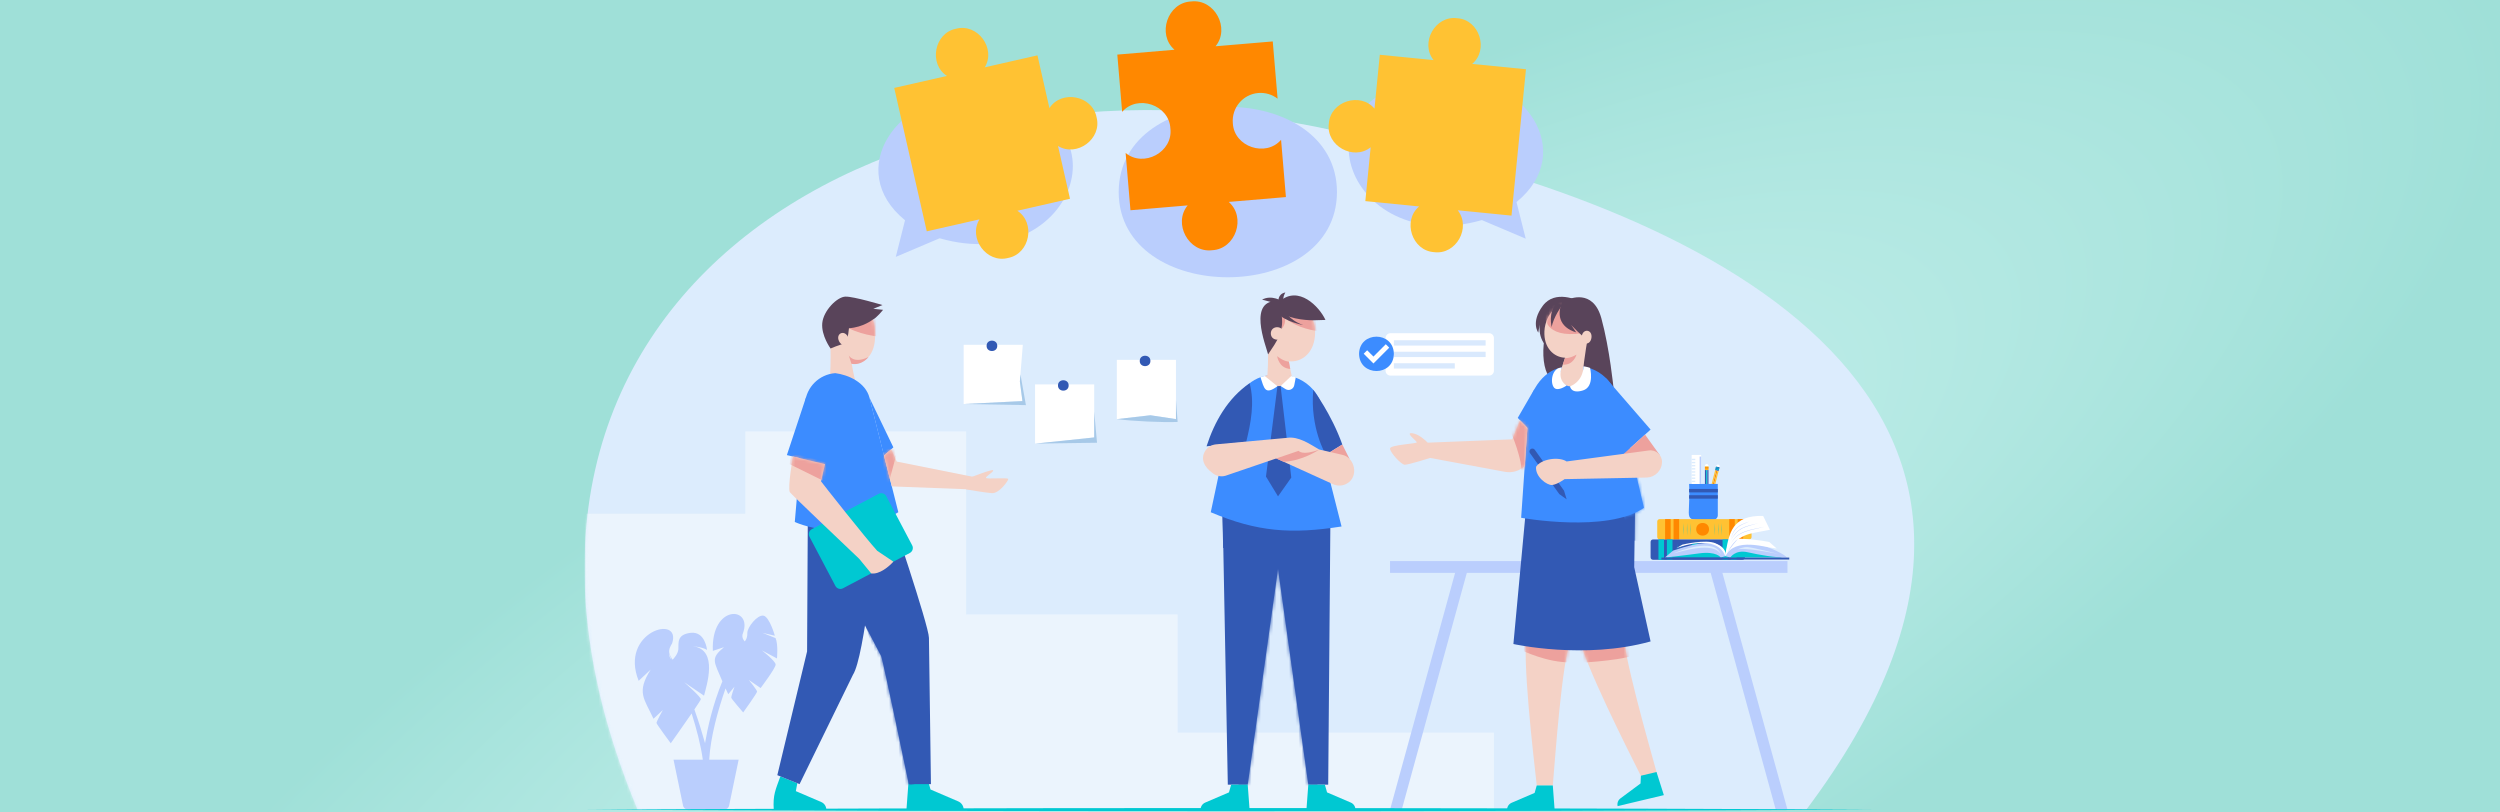 <svg width="800" height="260" viewBox="0 0 800 260" fill="none" xmlns="http://www.w3.org/2000/svg">
<rect x="0" y="0" width="800" height="260" fill="#333333" stroke="none"/>
<rect width="800" height="260" fill="url(#paint0_radial_2492_3087)"/>
<g clip-path="url(#clip0_2492_3087)">
<mask id="mask0_2492_3087" style="mask-type:luminance" maskUnits="userSpaceOnUse" x="187" y="0" width="426" height="260">
<path d="M613 0H187V260H613V0Z" fill="white"/>
</mask>
<g mask="url(#mask0_2492_3087)">
<path d="M578.022 259.087H204.022C135.102 93.586 288.483 6.648 434.8 43.662C549.579 67.395 674.65 130.322 578.022 259.087Z" fill="#DCECFD"/>
<mask id="mask1_2492_3087" style="mask-type:luminance" maskUnits="userSpaceOnUse" x="187" y="35" width="426" height="225">
<path d="M578.022 259.087H204.022C135.102 93.586 288.483 6.648 434.8 43.662C549.579 67.395 674.65 130.322 578.022 259.087Z" fill="white"/>
</mask>
<g mask="url(#mask1_2492_3087)">
<path opacity="0.7" d="M176.321 259.087V164.374H238.492V138.041H309.161V196.597H376.845V234.425H478.054V259.087H176.321Z" fill="#F1F8FE"/>
</g>
<path d="M289.607 70.48C269.957 54.451 287.089 29.438 312.348 30.148C363.931 33.391 344.797 88.868 300.684 76.249L286.653 82.202L289.607 70.48Z" fill="#BACEFD"/>
<path d="M427.83 61.456C427.753 97.822 358.054 97.817 357.984 61.454C358.061 25.091 427.76 25.095 427.83 61.456Z" fill="#BACEFD"/>
<path d="M485.277 64.66C504.928 48.631 487.796 23.618 462.537 24.327C410.953 27.57 430.088 83.047 474.201 70.429L488.232 76.382L485.277 64.66Z" fill="#BACEFD"/>
<path d="M485.382 51.762L483.679 68.994L466.469 67.288C470.865 72.777 465.984 81.636 458.907 80.688C451.784 80.228 448.728 70.582 454.116 66.064L436.906 64.358L438.61 47.126C433.127 51.528 424.28 46.641 425.227 39.555C425.686 32.422 435.32 29.363 439.832 34.757L441.536 17.526L458.745 19.231C454.349 13.742 459.23 4.884 466.307 5.832C473.431 6.291 476.486 15.937 471.098 20.456L488.308 22.161C487.595 29.376 486.085 44.653 485.382 51.762Z" fill="#FFC233"/>
<path d="M293.083 58.675L296.566 74.028L313.43 70.191C309.75 76.185 315.694 84.367 322.598 82.544C329.609 81.201 331.442 71.249 325.535 67.437L342.399 63.601L338.567 46.715C344.554 50.4 352.725 44.449 350.904 37.535C349.563 30.515 339.624 28.68 335.817 34.595L331.986 17.709L315.121 21.546C318.801 15.551 312.858 7.37 305.953 9.193C298.942 10.536 297.109 20.488 303.017 24.299L286.153 28.136C287.868 35.695 291.384 51.187 293.083 58.675Z" fill="#FFC233"/>
<path d="M402.648 29.759C404.957 29.563 407.128 30.273 408.831 31.583L407.282 13.256L388.979 14.807C393.731 9.044 388.681 -0.438 381.15 0.462C373.578 0.842 370.187 11.04 375.841 15.92L357.538 17.471L359.087 35.798C363.962 30.139 374.146 33.53 374.525 41.114C375.424 48.653 365.953 53.713 360.199 48.952L361.748 67.279L380.051 65.728C375.299 71.491 380.348 80.973 387.879 80.073C395.452 79.694 398.842 69.495 393.189 64.615L411.492 63.064L409.943 44.737C405.067 50.397 394.884 47.005 394.504 39.421C394.089 34.501 397.735 30.175 402.648 29.759Z" fill="#FF8800"/>
<path d="M296.946 249.76L297.767 252.639L306.633 256.443C307.689 256.896 308.374 257.936 308.374 259.087H290.064L290.759 249.76H296.946Z" fill="#00C8D2"/>
<path d="M255.137 250.639L254.673 253.164L262.818 256.659C263.788 257.075 264.417 258.03 264.417 259.086H247.597C247.298 254.287 248.182 252.766 249.714 248.447L255.137 250.639Z" fill="#00C8D2"/>
<path d="M265.595 107.048C265.804 118.991 280.367 119.987 280.02 107.101C280.38 94.168 265.845 95.018 265.595 107.048Z" fill="#F4D2C6"/>
<mask id="mask2_2492_3087" style="mask-type:luminance" maskUnits="userSpaceOnUse" x="265" y="97" width="16" height="20">
<path d="M265.595 107.048C265.804 118.991 280.367 119.987 280.02 107.101C280.38 94.168 265.845 95.018 265.595 107.048Z" fill="white"/>
</mask>
<g mask="url(#mask2_2492_3087)">
<path d="M281.427 107.738C281.427 107.738 274.102 107.092 270.118 104.042L270.411 100.521L281.075 102.069L281.427 107.738Z" fill="#EDA19D"/>
</g>
<path d="M265.612 106.426C265.612 106.426 266.369 120.988 264.836 125.302C264.836 125.302 269.656 126.765 274.403 125.302C274.403 125.302 271.409 112.87 271.993 110.018L265.612 106.426Z" fill="#F4D2C6"/>
<path d="M279.232 102.314C279.232 102.314 276.177 104.733 271.669 105.032C271.042 110.839 270.599 109.401 265.775 111.52C265.775 111.52 262.756 107.385 263.123 103.403C263.491 99.42 267.865 94.978 270.557 94.917C273.25 94.856 282.397 97.616 282.397 97.616L279.46 98.807L282.581 99.145C282.581 99.145 280.534 101.745 279.232 102.314Z" fill="#59445A"/>
<path d="M271.342 107.79C272.506 110.211 269.677 111.592 268.49 109.182C267.326 106.762 270.155 105.381 271.342 107.79Z" fill="#F4D2C6"/>
<path d="M272.466 116.419L271.602 113.725C271.602 113.725 273.122 116.595 277.922 114.232C277.922 114.232 275.883 117.057 272.466 116.419Z" fill="#EDA19D"/>
<path d="M284.357 162.191C284.357 162.191 297.261 200.305 297.261 204.106C297.261 206.069 297.903 250.927 297.903 250.927H290.809C290.809 250.927 282.398 210.515 281.95 209.917C281.503 209.319 258.501 164.603 258.501 164.603L284.357 162.191Z" fill="#3259B4"/>
<mask id="mask3_2492_3087" style="mask-type:luminance" maskUnits="userSpaceOnUse" x="258" y="162" width="40" height="89">
<path d="M284.357 162.191C284.357 162.191 297.261 200.305 297.261 204.106C297.261 206.069 297.903 250.927 297.903 250.927H290.809C290.809 250.927 282.398 210.515 281.95 209.917C281.503 209.319 258.501 164.603 258.501 164.603L284.357 162.191Z" fill="white"/>
</mask>
<g mask="url(#mask3_2492_3087)">
<path d="M276.755 199.994L280.02 188.676C280.02 188.676 289.967 212.388 290.064 215.719C290.162 219.051 292.656 250.926 292.656 250.926L287.464 252.33C285.919 244.314 280.06 206.713 276.755 199.994Z" fill="#3259B4"/>
</g>
<path d="M258.502 164.604L258.268 208.447L248.742 248.054L255.853 250.928L272.936 215.948C276.741 210.086 280.244 171.598 281.765 164.373L258.502 164.604Z" fill="#3259B4"/>
<path d="M267.27 119.406C262.138 119.797 258.046 123.854 257.604 128.988L254.333 167.025C254.333 167.025 270.12 174.633 287.464 163.905L278.247 127.318C276.998 122.358 271.426 119.928 267.27 119.406Z" fill="#3C8CFF"/>
<path d="M257.98 126.969L270.899 132.499L266.461 149.111L251.801 145.63L257.98 126.969Z" fill="#3C8CFF"/>
<path d="M256.086 146.648L266.461 149.112L269.302 138.477C268.451 154.666 272.531 155.174 255.03 158.925L256.086 146.648Z" fill="#3C8CFF"/>
<path d="M278.247 127.318L285.881 143.158L282.855 145.791L278.247 127.318Z" fill="#3C8CFF"/>
<path d="M285.165 143.781L286.972 147.709L312.076 152.739L311.258 156.629L285.385 155.65L282.855 145.791L285.165 143.781Z" fill="#F4D2C6"/>
<mask id="mask4_2492_3087" style="mask-type:luminance" maskUnits="userSpaceOnUse" x="282" y="143" width="31" height="14">
<path d="M285.165 143.781L286.972 147.709L312.076 152.739L311.258 156.629L285.385 155.65L282.855 145.791L285.165 143.781Z" fill="white"/>
</mask>
<g mask="url(#mask4_2492_3087)">
<path d="M287.109 144.508L283.635 157.257L279.666 145.79L285.881 141.193L287.109 144.508Z" fill="#EDA19D"/>
</g>
<path d="M310.672 152.738C310.672 152.738 317.79 149.939 317.835 150.524C317.88 151.109 315.229 152.548 315.543 152.953C315.858 153.358 322.554 152.773 322.643 153.268C322.734 153.763 319.722 157.993 317.386 157.813C315.049 157.633 309.161 156.601 309.161 156.601L310.672 152.738Z" fill="#F4D2C6"/>
<path d="M267.331 187.506L259.032 171.762C258.569 170.886 258.904 169.8 259.78 169.338L281.181 158.026C282.057 157.564 283.141 157.899 283.603 158.776L291.903 174.52C292.365 175.396 292.03 176.482 291.154 176.945L269.753 188.256C268.878 188.718 267.793 188.383 267.331 187.506Z" fill="#00C8D2"/>
<path d="M253.736 146.09L263.999 148.527C263.999 148.527 262.74 153.79 262.74 154.041C263.021 154.473 277.268 172.543 280.719 176.265L285.881 179.732C284.52 181.244 281.443 183.905 278.779 183.486L274.963 178.835C269.997 174.123 252.872 157.852 252.725 157.472C252.045 155.715 253.736 146.09 253.736 146.09Z" fill="#F4D2C6"/>
<mask id="mask5_2492_3087" style="mask-type:luminance" maskUnits="userSpaceOnUse" x="252" y="146" width="34" height="38">
<path d="M253.736 146.09L263.999 148.527C263.999 148.527 262.74 153.79 262.74 154.041C263.021 154.473 277.268 172.543 280.719 176.265L285.881 179.732C284.52 181.244 281.443 183.905 278.779 183.486L274.963 178.835C269.997 174.123 252.872 157.852 252.725 157.472C252.045 155.715 253.736 146.09 253.736 146.09Z" fill="white"/>
</mask>
<g mask="url(#mask5_2492_3087)">
<path d="M264.037 154.143L252.563 148.474L253.371 144.818L264.94 148.104L264.037 154.143Z" fill="#EDA19D"/>
</g>
<path d="M350.143 139.98L331.217 141.964V123.014H350.143V139.98Z" fill="white"/>
<path d="M341.967 123.343C342 125.56 338.521 125.56 338.554 123.343C338.522 121.126 342 121.125 341.967 123.343Z" fill="#3259B4"/>
<path d="M331.217 141.964L351.047 141.676L350.143 131.707V139.98L331.217 141.964Z" fill="#A7C9E8"/>
<path d="M376.308 134.118L368.133 132.882L357.382 134.118V115.168H376.308V134.118Z" fill="white"/>
<path d="M368.133 115.499C368.165 117.716 364.686 117.716 364.719 115.499C364.687 113.282 368.165 113.282 368.133 115.499Z" fill="#3259B4"/>
<path d="M357.382 134.118C362.227 134.755 371.969 135.233 376.845 135.024L376.308 128.008V134.118L368.132 132.882L357.382 134.118Z" fill="#A7C9E8"/>
<path d="M327.178 128.349L308.374 129.288V110.338H327.3L326.363 122.079L327.178 128.349Z" fill="white"/>
<path d="M319.124 110.667C319.157 112.884 315.678 112.884 315.711 110.667C315.678 108.45 319.157 108.45 319.124 110.667Z" fill="#3259B4"/>
<path d="M326.544 119.812L326.363 122.078L327.178 128.349L308.374 129.288L328.292 129.637L326.544 119.812Z" fill="#A7C9E8"/>
<path d="M391.091 156.225L392.899 251.095H399.27L412.624 156.012L391.091 156.225Z" fill="#3259B4"/>
<mask id="mask6_2492_3087" style="mask-type:luminance" maskUnits="userSpaceOnUse" x="391" y="156" width="22" height="96">
<path d="M391.091 156.225L392.899 251.095H399.27L412.624 156.012L391.091 156.225Z" fill="white"/>
</mask>
<g mask="url(#mask6_2492_3087)">
<path d="M409.045 181.494C399.787 193.808 396.999 234.66 396.268 252.383H401.857L408.771 208.92L409.045 181.494Z" fill="#3259B4"/>
</g>
<path d="M393.969 251.096L393.266 253.562L385.671 256.822C384.766 257.21 384.18 258.101 384.18 259.086H399.865L399.27 251.096H393.969Z" fill="#00C8D2"/>
<path d="M425.808 156.661L425.028 251.095H418.656L405.303 156.012L425.808 156.661Z" fill="#3259B4"/>
<mask id="mask7_2492_3087" style="mask-type:luminance" maskUnits="userSpaceOnUse" x="405" y="156" width="21" height="96">
<path d="M425.808 156.661L425.028 251.095H418.656L405.303 156.012L425.808 156.661Z" fill="white"/>
</mask>
<g mask="url(#mask7_2492_3087)">
<path d="M408.881 181.494C418.139 193.808 420.928 234.66 421.659 252.383H416.069L409.156 208.92L408.881 181.494Z" fill="#3259B4"/>
</g>
<path d="M423.956 251.096L424.659 253.562L432.254 256.822C433.16 257.21 433.746 258.101 433.746 259.086H418.061L418.656 251.096H423.956Z" fill="#00C8D2"/>
<path d="M391.091 161.215L426.907 168.483L391.409 175.39L391.091 161.215Z" fill="#3259B4"/>
<path d="M405.587 106.484C405.777 118.708 420.654 118.706 420.843 106.484C420.653 94.26 405.775 94.261 405.587 106.484Z" fill="#F4D2C6"/>
<mask id="mask8_2492_3087" style="mask-type:luminance" maskUnits="userSpaceOnUse" x="405" y="97" width="16" height="19">
<path d="M405.587 106.484C405.777 118.708 420.654 118.706 420.843 106.484C420.653 94.26 405.775 94.261 405.587 106.484Z" fill="white"/>
</mask>
<g mask="url(#mask8_2492_3087)">
<path d="M421.364 105.872C421.364 105.872 415.307 105.251 411.253 101.798C411.253 101.798 411.524 103.787 410.108 105.242L409.063 99.139L420.843 100.865L421.364 105.872Z" fill="#EDA19D"/>
</g>
<path d="M405.604 105.873C405.604 105.873 406.35 120.22 404.839 124.471C404.839 124.471 409.588 125.912 414.265 124.471C414.265 124.471 411.315 112.222 411.891 109.412L405.604 105.873Z" fill="#F4D2C6"/>
<path d="M420.108 102.501C420.108 102.501 412.974 102.493 409.964 99.948C411.209 105.935 408.585 109.185 405.788 113.408C405.118 110.627 398.813 95.232 409.552 96.399C415.481 91.235 422.148 98.032 424.15 102.379L420.108 102.501Z" fill="#59445A"/>
<path d="M406.661 106.697C406.672 109.356 410.709 109.356 410.722 106.697C410.709 104.039 406.672 104.039 406.661 106.697Z" fill="#F4D2C6"/>
<path d="M412.445 115.73C412.445 115.73 410.824 115.706 408.691 113.967C408.691 113.967 409.154 117.84 412.876 118.062L412.445 115.73Z" fill="#EDA19D"/>
<path d="M410.783 98.754C410.783 98.754 411.97 102.258 417.058 104.027C417.058 104.027 411.128 102.937 408.932 100.262L410.783 98.754Z" fill="#59445A"/>
<path d="M410.337 96.412C410.337 96.412 406.933 94.175 403.858 95.898C403.858 95.898 408.723 96.961 408.944 97.841L410.337 96.412Z" fill="#59445A"/>
<path d="M409.103 96.544C409.103 96.544 408.746 94.099 411.316 93.58C411.316 93.58 410.388 95.087 410.721 96.35L409.103 96.544Z" fill="#59445A"/>
<path d="M423.982 133.328C422.55 123.79 415.278 119.008 407.126 120.067C400.652 120.066 395.104 125.647 393.943 133.328L387.442 163.922C402.473 170.264 413.317 170.962 429.296 168.475L424.771 150.647L423.982 133.328Z" fill="#3C8CFF"/>
<path d="M404.734 120.324C406.144 124.665 411.799 124.664 413.209 120.324C413.209 120.324 409.584 118.36 404.734 120.324Z" fill="#F4D2C6"/>
<path d="M404.734 120.324L408.777 123.605C404.747 126.541 404.544 124.261 403.351 120.718C403.351 120.718 404.054 120.41 404.734 120.324Z" fill="white"/>
<path d="M409.79 123.527L411.364 124.505C412.469 125.192 413.918 124.557 414.164 123.279L414.652 120.746C414.652 120.746 413.549 120.38 413.209 120.324L409.79 123.527Z" fill="white"/>
<path d="M408.777 123.606L405.11 152.496L408.963 158.835L413.208 152.824L409.79 123.527L408.777 123.606Z" fill="#3259B4"/>
<path d="M399.873 122.639C401.551 128.687 400.276 135.331 398.814 141.303L386.092 142.828C388.634 134.935 392.913 127.398 399.873 122.639Z" fill="#3259B4"/>
<path d="M420.24 124.756C420.24 124.756 425.975 132.276 429.538 142.242L424.262 145.499C424.262 145.499 419.159 137.044 420.24 124.756Z" fill="#3259B4"/>
<path d="M431.862 146.865L429.538 142.242L424.262 145.499L431.862 146.865Z" fill="#EDA19D"/>
<path d="M429.509 145.539L407.731 140.543L407.097 146.097L426.63 154.964C428.097 155.63 429.801 155.511 431.162 154.648C434.841 152.472 433.582 146.384 429.509 145.539Z" fill="#F4D2C6"/>
<path d="M422.171 143.857C419.167 142.13 415.506 139.533 411.852 140.112L389.179 142.184C387.847 142.306 386.598 142.963 385.82 144.052C383.886 146.835 385.502 149.571 387.931 151.301C389.081 152.317 390.67 152.674 392.143 152.248L415.555 144.266C417.504 145.21 420.197 144.282 422.171 143.857Z" fill="#F4D2C6"/>
<path d="M408.369 146.716L415.555 144.266C415.555 144.266 416.713 145.939 422.171 143.857C422.171 143.857 416.712 147.577 410.75 147.757L408.369 146.716Z" fill="#EDA19D"/>
<path d="M571.987 179.539H444.814V183.323H465.632L444.814 259.075L448.56 259.087L469.382 183.323H547.42L568.241 259.087L571.987 259.075L551.17 183.323H571.987V179.539Z" fill="#BACEFD"/>
<path d="M545.955 150.412V159.674H546.334V150.412H545.955Z" fill="#00C8D2"/>
<path d="M546.334 150.412V159.674H546.715V150.412H546.334Z" fill="#3259B4"/>
<path d="M545.574 150.412V159.674H545.955V150.412H545.574Z" fill="#3259B4"/>
<path d="M545.574 159.674L546.08 161.827L546.715 159.674H545.574Z" fill="white"/>
<mask id="mask9_2492_3087" style="mask-type:luminance" maskUnits="userSpaceOnUse" x="544" y="160" width="3" height="2">
<path d="M544.306 161.927L546.457 161.42L544.306 160.785V161.927Z" fill="white"/>
</mask>
<g mask="url(#mask9_2492_3087)">
<path d="M545.729 160.961V161.91H546.404V160.961H545.729Z" fill="#00C8D2"/>
</g>
<path d="M545.574 149.178V150.411H546.715V149.178H545.574Z" fill="#FFC233"/>
<path d="M545.574 149.891V150.165H546.715V149.891H545.574Z" fill="#FF8800"/>
<path d="M545.574 149.424V149.699H546.715V149.424H545.574Z" fill="#FF8800"/>
<path d="M546.715 149.049V149.179H545.574C545.529 148.823 545.769 148.475 546.145 148.479C546.459 148.479 546.715 148.734 546.715 149.049Z" fill="white"/>
<path d="M549.225 150.52L546.936 159.493L547.304 159.587L549.594 150.614L549.225 150.52Z" fill="#FF8800"/>
<path d="M549.594 150.613L547.304 159.587L547.672 159.681L549.962 150.707L549.594 150.613Z" fill="#FFC233"/>
<path d="M548.856 150.424L546.567 159.397L546.936 159.491L549.225 150.518L548.856 150.424Z" fill="#FFC233"/>
<path d="M546.55 159.391L546.508 161.603L547.655 159.673L546.55 159.391Z" fill="white"/>
<mask id="mask10_2492_3087" style="mask-type:luminance" maskUnits="userSpaceOnUse" x="544" y="159" width="3" height="3">
<path d="M544.825 160.811L546.955 161.399L545.372 159.809L544.825 160.811Z" fill="white"/>
</mask>
<g mask="url(#mask10_2492_3087)">
<path d="M546.395 160.68L546.16 161.6L546.815 161.767L547.05 160.847L546.395 160.68Z" fill="#00C8D2"/>
</g>
<path d="M549.16 149.229L548.855 150.423L549.96 150.706L550.265 149.511L549.16 149.229Z" fill="#3259B4"/>
<path d="M548.96 149.914L548.892 150.18L549.997 150.463L550.065 150.196L548.96 149.914Z" fill="#00C8D2"/>
<path d="M549.075 149.463L549.008 149.729L550.113 150.012L550.18 149.746L549.075 149.463Z" fill="#00C8D2"/>
<path d="M550.281 149.38L550.248 149.505L549.144 149.222C549.187 148.867 549.506 148.589 549.869 148.685C550.174 148.763 550.358 149.074 550.281 149.38Z" fill="white"/>
<path d="M548.236 166.339C537.571 166.448 541.116 167.334 540.516 154.861H549.697V164.876C549.697 165.684 549.043 166.339 548.236 166.339Z" fill="#3C8CFF"/>
<path d="M544.365 145.586H541.331V154.862H544.365V145.586Z" fill="white"/>
<path d="M542.484 146.805H541.331V147.243H542.484V146.805Z" fill="#DCECFD"/>
<path d="M542.484 147.807H541.331V148.245H542.484V147.807Z" fill="#DCECFD"/>
<path d="M542.484 148.809H541.331V149.247H542.484V148.809Z" fill="#DCECFD"/>
<path d="M542.484 149.809H541.331V150.247H542.484V149.809Z" fill="#DCECFD"/>
<path d="M542.484 150.811H541.331V151.249H542.484V150.811Z" fill="#DCECFD"/>
<path d="M542.484 151.812H541.331V152.251H542.484V151.812Z" fill="#DCECFD"/>
<path d="M542.484 152.812H541.331V153.251H542.484V152.812Z" fill="#DCECFD"/>
<path d="M542.484 153.814H541.331V154.253H542.484V153.814Z" fill="#DCECFD"/>
<path d="M544.365 146.104H543.88V154.863H544.365V146.104Z" fill="#BACEFD"/>
<path d="M549.697 156.463H540.516V157.567H549.697V156.463Z" fill="#3259B4"/>
<path d="M549.697 158.467H540.516V159.571H549.697V158.467Z" fill="#3259B4"/>
<path d="M559.724 172.626H531.091C530.66 172.626 530.311 172.276 530.311 171.845V166.9C530.311 166.468 530.66 166.119 531.091 166.119H559.724C560.154 166.119 560.503 166.468 560.503 166.9V171.845C560.503 172.276 560.154 172.626 559.724 172.626Z" fill="#FFC233"/>
<path d="M534.611 166.119H532.832V172.626H534.611V166.119Z" fill="#FF8800"/>
<path d="M537.316 166.119H535.537V172.626H537.316V166.119Z" fill="#FF8800"/>
<path d="M555.123 166.119H553.343V172.626H555.123V166.119Z" fill="#FF8800"/>
<path d="M557.827 166.119H556.048V172.626H557.827V166.119Z" fill="#FF8800"/>
<path d="M546.895 169.372C546.883 172.069 542.788 172.069 542.777 169.372C542.789 166.675 546.884 166.676 546.895 169.372Z" fill="#FF8800"/>
<path d="M538.827 167.311C538.893 168.685 538.893 170.061 538.827 171.435C538.76 170.061 538.761 168.685 538.827 167.311Z" fill="#00C8D2"/>
<path d="M539.865 167.311C539.931 168.685 539.931 170.061 539.865 171.435C539.798 170.061 539.799 168.685 539.865 167.311Z" fill="#00C8D2"/>
<path d="M540.904 167.311C540.969 168.685 540.97 170.061 540.904 171.435C540.837 170.061 540.838 168.685 540.904 167.311Z" fill="#00C8D2"/>
<path d="M548.769 167.311C548.835 168.685 548.835 170.061 548.769 171.435C548.702 170.061 548.703 168.685 548.769 167.311Z" fill="#00C8D2"/>
<path d="M549.807 167.311C549.873 168.685 549.874 170.061 549.807 171.435C549.741 170.061 549.742 168.685 549.807 167.311Z" fill="#00C8D2"/>
<path d="M550.846 167.311C550.912 168.685 550.912 170.061 550.846 171.435C550.779 170.061 550.78 168.685 550.846 167.311Z" fill="#00C8D2"/>
<path d="M557.598 179.133H528.966C528.535 179.133 528.186 178.784 528.186 178.353V173.407C528.186 172.976 528.535 172.627 528.966 172.627H557.598C558.029 172.627 558.378 172.976 558.378 173.407V178.353C558.378 178.784 558.029 179.133 557.598 179.133Z" fill="#3259B4"/>
<path d="M532.487 172.627H530.707V179.133H532.487V172.627Z" fill="#00C8D2"/>
<path d="M535.191 172.627H533.411V179.133H535.191V172.627Z" fill="#00C8D2"/>
<path d="M552.998 172.627H551.218V179.133H552.998V172.627Z" fill="#00C8D2"/>
<path d="M555.702 172.627H553.922V179.133H555.702V172.627Z" fill="#00C8D2"/>
<path d="M544.77 175.88C544.758 178.577 540.663 178.576 540.651 175.88C540.663 173.183 544.759 173.183 544.77 175.88Z" fill="#00C8D2"/>
<path d="M536.701 173.818C536.767 175.192 536.767 176.569 536.701 177.943C536.635 176.569 536.635 175.192 536.701 173.818Z" fill="#00C8D2"/>
<path d="M537.739 173.818C537.806 175.192 537.806 176.569 537.739 177.943C537.673 176.569 537.673 175.192 537.739 173.818Z" fill="#00C8D2"/>
<path d="M538.778 173.818C538.844 175.192 538.845 176.569 538.778 177.943C538.712 176.569 538.712 175.192 538.778 173.818Z" fill="#00C8D2"/>
<path d="M546.643 173.818C546.709 175.192 546.71 176.569 546.643 177.943C546.577 176.569 546.578 175.192 546.643 173.818Z" fill="#00C8D2"/>
<path d="M547.682 173.818C547.748 175.192 547.749 176.569 547.682 177.943C547.616 176.569 547.616 175.192 547.682 173.818Z" fill="#00C8D2"/>
<path d="M548.72 173.818C548.786 175.192 548.787 176.569 548.72 177.943C548.654 176.569 548.654 175.192 548.72 173.818Z" fill="#00C8D2"/>
<path d="M533.175 178.421C533.304 178.421 545.311 175.639 547.49 176.238C549.669 176.837 552.107 177.965 552.107 177.965C552.107 177.965 554.027 175.725 556.933 175.725C559.839 175.725 570.393 178.421 570.393 178.421L533.175 178.421Z" fill="#00C8D2"/>
<path d="M550.657 178.421C550.657 178.421 549.372 176.304 543.651 177.093C537.93 177.882 532.749 178.421 532.749 178.421L535.402 176.18C536.42 175.965 551.989 169.834 552.108 177.965L550.657 178.421Z" fill="#BACEFD"/>
<path d="M552.107 177.966L553.669 178.423C553.669 178.423 555.269 175.825 559.204 176.712C563.14 177.599 567.895 178.427 571.798 178.423C571.176 176.913 553.414 168.479 552.107 177.966Z" fill="#BACEFD"/>
<path d="M572.567 178.422H531.649V179.046H572.567V178.422Z" fill="#3259B4"/>
<path d="M552.108 177.965C552.108 177.965 553.113 175.725 548.99 173.871C545.852 172.46 538.351 174.287 538.351 174.287L536.381 175.439C536.381 175.439 549.202 170.279 552.108 177.965Z" fill="white"/>
<path d="M552.107 177.966C552.107 177.966 552.065 172.191 557.088 172.396C562.51 172.618 566.176 173.445 566.176 173.445L568.545 175.52C565.017 175.272 555.247 171.73 552.107 177.966Z" fill="white"/>
<path d="M535.505 177.073C537.39 176.729 548.283 172.942 550.717 177.457C548.628 171.676 537.303 176.408 535.505 177.073Z" fill="#DCECFD"/>
<path d="M555.611 176.001C557.218 174.797 568.267 177.143 569.055 177.26C569.055 177.26 560.836 175.169 559.233 175.064C557.63 174.959 555.611 176.001 555.611 176.001Z" fill="#DCECFD"/>
<path d="M552.107 177.965C553.137 170.337 554.407 164.853 564.205 165.094L566.374 169.526C559.378 170.988 556.201 170.395 552.107 177.965Z" fill="white"/>
<path d="M556.193 172.408C556.193 172.408 553.46 175.385 552.508 177.374C552.508 177.374 553.914 174.082 556.193 172.408Z" fill="#BACEFD"/>
<path d="M553.91 173.991C555.838 169.715 560.567 169.507 564.589 168.572C560.61 169.686 555.987 169.832 553.91 173.991Z" fill="#BACEFD"/>
<path d="M553.722 173.043C556.249 168.572 558.124 168.588 562.756 167.361C558.113 168.809 556.471 168.634 553.722 173.043Z" fill="#BACEFD"/>
<path d="M553.91 172.3C554.778 168.824 556.592 167.97 559.758 166.895C556.577 168.222 555.04 168.795 553.91 172.3Z" fill="#BACEFD"/>
<path d="M501.889 95.819C501.889 95.819 509.748 92.097 512.429 101.824C515.108 111.551 516.367 124.513 516.367 124.513L495.129 119.624C492.215 113.551 494.251 99.211 501.889 95.819Z" fill="#59445A"/>
<path d="M505.092 96.259C505.092 96.259 497.649 92.504 493.697 97.844C489.744 103.182 492.254 106.438 492.254 106.438L492.818 103.057C492.818 103.057 491.536 108.316 495.753 111.716L505.092 96.259Z" fill="#59445A"/>
<path d="M491.76 251.341C490.894 243.393 486.835 209.881 488.672 201.445L502.929 203.444C499.737 211.592 497.693 242.291 496.898 251.341H491.76Z" fill="#F4D2C6"/>
<mask id="mask11_2492_3087" style="mask-type:luminance" maskUnits="userSpaceOnUse" x="488" y="201" width="15" height="51">
<path d="M491.76 251.341C490.894 243.393 486.835 209.881 488.672 201.445L502.929 203.444C499.737 211.592 497.693 242.291 496.898 251.341H491.76Z" fill="white"/>
</mask>
<g mask="url(#mask11_2492_3087)">
<path d="M486.989 208.115C486.989 208.115 495.159 212.096 502.521 211.941L504.451 204.948L488.551 202.463L486.989 208.115Z" fill="#EDA19D"/>
</g>
<path d="M525.219 248.559C521.665 241.398 506.296 211.353 505.111 202.8L519.179 199.746C518.983 208.505 527.846 238.712 530.213 247.51L525.219 248.559Z" fill="#F4D2C6"/>
<mask id="mask12_2492_3087" style="mask-type:luminance" maskUnits="userSpaceOnUse" x="505" y="199" width="26" height="50">
<path d="M525.219 248.559C521.665 241.398 506.296 211.353 505.111 202.8L519.179 199.746C518.983 208.505 527.846 238.712 530.213 247.51L525.219 248.559Z" fill="white"/>
</mask>
<g mask="url(#mask12_2492_3087)">
<path d="M503.774 212.189C503.774 212.189 517.348 211.628 523.085 209.666L519.179 199.746H502.929L503.774 212.189Z" fill="#EDA19D"/>
</g>
<path d="M491.76 251.34L491.078 253.731L483.716 256.89C482.839 257.267 482.27 258.13 482.27 259.085H497.474L496.898 251.34H491.76Z" fill="#00C8D2"/>
<path d="M525.086 248.228L524.975 250.711L518.54 255.488C517.774 256.057 517.42 257.029 517.64 257.959L532.433 254.442L530.085 247.039L525.086 248.228Z" fill="#00C8D2"/>
<path d="M488.391 162.05L484.287 206.084C484.287 206.084 507.013 211.166 528.186 205.257L522.946 181.48L523.238 160.732L488.391 162.05Z" fill="#3259B4"/>
<mask id="mask13_2492_3087" style="mask-type:luminance" maskUnits="userSpaceOnUse" x="484" y="160" width="45" height="49">
<path d="M488.391 162.05L484.287 206.084C484.287 206.084 507.013 211.166 528.186 205.257L522.946 181.48L523.238 160.732L488.391 162.05Z" fill="white"/>
</mask>
<g mask="url(#mask13_2492_3087)">
<path d="M494.052 163.11C494.052 163.11 510.154 174.264 528.185 172.961L525.378 160.064L494.052 163.11Z" fill="#3259B4"/>
</g>
<path d="M491.105 124.332L485.676 133.731L490.747 138.967L491.105 124.332Z" fill="#3C8CFF"/>
<path d="M526.058 162.491L518.168 128.95C516.039 119.848 508.634 115.799 500.841 117.463C494.534 117.743 489.387 124.608 489.145 131.322C489.098 131.996 486.768 165.688 486.768 165.688C486.768 165.688 514.305 170.669 526.058 162.491Z" fill="#3C8CFF"/>
<mask id="mask14_2492_3087" style="mask-type:luminance" maskUnits="userSpaceOnUse" x="486" y="117" width="41" height="51">
<path d="M526.058 162.491L518.168 128.95C516.039 119.848 508.634 115.799 500.841 117.463C494.534 117.743 489.387 124.608 489.145 131.322C489.098 131.996 486.768 165.688 486.768 165.688C486.768 165.688 514.305 170.669 526.058 162.491Z" fill="white"/>
</mask>
<g mask="url(#mask14_2492_3087)">
<path d="M514.853 151.659L520.048 166.378L528.186 163.597L524.258 151.105L514.853 151.659Z" fill="#3C8CFF"/>
</g>
<path d="M513.986 121.074L528.186 137.463L517.002 147.582L504.549 133.118L513.986 121.074Z" fill="#3C8CFF"/>
<path d="M531.144 145.655L526.41 139.07L519.614 145.22L524.427 149.188L531.144 145.655Z" fill="#EDA19D"/>
<path d="M494.572 103.68C494.572 103.68 494.312 92.526 505.82 96.545C505.82 96.545 499.234 104.057 494.572 103.68Z" fill="#59445A"/>
<path d="M508.347 107.003C506.531 118.227 492.839 116.223 494.307 104.949C496.123 93.725 509.815 95.729 508.347 107.003Z" fill="#F4D2C6"/>
<mask id="mask15_2492_3087" style="mask-type:luminance" maskUnits="userSpaceOnUse" x="494" y="97" width="15" height="18">
<path d="M508.347 107.003C506.531 118.227 492.839 116.223 494.307 104.949C496.123 93.725 509.815 95.729 508.347 107.003Z" fill="white"/>
</mask>
<g mask="url(#mask15_2492_3087)">
<path d="M494.365 100.746C494.365 100.746 493.705 108.548 506.543 106.592C505.187 103.307 499.351 89.655 494.365 100.746Z" fill="#EDA19D"/>
</g>
<path d="M508.413 106.438C508.413 106.438 506.761 114.723 506.496 120.186C506.393 122.314 504.513 123.898 502.401 123.637C500.034 123.403 498.506 120.985 499.336 118.751C500.597 115.333 502.246 110.504 502.152 108.848L508.413 106.438Z" fill="#F4D2C6"/>
<path d="M500.795 114.588C500.795 114.588 502.288 114.785 504.485 113.471C504.485 113.471 503.54 116.972 500.084 116.676L500.795 114.588Z" fill="#EDA19D"/>
<path d="M500.361 95.727C497.833 100.356 498.951 104.736 504.387 106.361L502.766 103.979C502.766 103.979 506.211 107.705 507.99 108.704C513.293 102.036 512.175 95.87 500.361 95.727Z" fill="#59445A"/>
<path d="M509.263 108.116C508.855 110.826 505.758 110.373 506.141 107.659C506.55 104.95 509.646 105.403 509.263 108.116Z" fill="#F4D2C6"/>
<path d="M499.922 97.599C499.922 97.599 497.002 101.57 496.548 104.695C496.548 104.695 495.268 99.983 498.177 97.023L499.922 97.599Z" fill="#59445A"/>
<path d="M516.618 145.621L511.152 138.25L513.533 146.034L516.618 145.621Z" fill="#3C8CFF"/>
<path d="M506.733 117.238C506.733 117.238 506.837 121.86 502.4 123.637C502.4 123.637 502.728 126.144 506.563 124.936C510.398 123.727 508.816 117.727 508.816 117.727C508.816 117.727 507.607 117.291 506.733 117.238Z" fill="white"/>
<path d="M501.326 123.361C501.326 123.361 498.639 125.315 497.377 124.134C495.907 122.606 496.543 117.663 499.753 117.607C499.753 117.607 498.163 121.364 501.326 123.361Z" fill="white"/>
<path d="M486.428 134.508L483.912 140.586L456.866 141.652C455.983 140.749 454 138.944 452.016 138.648C449.353 138.251 453.376 141.088 453.376 141.542C453.376 141.996 444.989 142.336 444.82 143.471C444.649 144.606 448.333 148.685 449.523 148.717C450.713 148.748 457.636 146.537 457.636 146.537L481.59 150.985C483.879 151.41 486.232 150.717 487.926 149.119L488.769 136.926L486.428 134.508Z" fill="#F4D2C6"/>
<mask id="mask16_2492_3087" style="mask-type:luminance" maskUnits="userSpaceOnUse" x="444" y="134" width="45" height="18">
<path d="M486.428 134.508L483.912 140.586L456.866 141.652C455.983 140.749 454 138.944 452.016 138.648C449.353 138.251 453.376 141.088 453.376 141.542C453.376 141.996 444.989 142.336 444.82 143.471C444.649 144.606 448.333 148.685 449.523 148.717C450.713 148.748 457.636 146.537 457.636 146.537L481.59 150.985C483.879 151.41 486.232 150.717 487.926 149.119L488.769 136.926L486.428 134.508Z" fill="white"/>
</mask>
<g mask="url(#mask16_2492_3087)">
<path d="M483.215 137.683C483.215 137.683 487.674 147.706 486.767 152.141L492.246 150.125L492.016 134.33L485.677 131.002L483.215 137.683Z" fill="#EDA19D"/>
</g>
<path d="M500.489 157.01L501.327 159.79L498.967 158.102L489.605 145.014C489.304 144.593 489.4 144.008 489.82 143.706C490.241 143.405 490.826 143.502 491.127 143.923L500.489 157.01Z" fill="#3259B4"/>
<path d="M500.667 153.325L527.057 152.811C529.665 152.677 531.742 150.576 531.848 147.963C531.942 145.64 529.899 143.805 527.602 144.152L501.327 147.668C498.747 145.983 493.096 146.915 491.544 149.368C491.236 152.616 495.072 155.323 496.659 155.201C498.246 155.078 500.667 153.325 500.667 153.325Z" fill="#F4D2C6"/>
<path d="M248.179 204.195L243.985 202.504L247.954 203.434C247.954 203.434 246.237 197.346 244.295 197.008C242.353 196.67 239.088 200.757 239.144 202.588C239.2 204.42 238.328 205.238 238.328 205.238C238.328 205.238 237.061 204.082 237.765 202.56C240.922 193.928 227.467 193.316 228.11 208.281L231.685 207.098C227.2 210.765 228.515 211.67 231.161 218.02C228.041 225.551 226.414 233.024 225.61 237.828C224.827 234.984 223.695 231.202 222.202 227.017C223.379 225.284 224.226 223.982 224.264 223.774C224.393 223.067 218.938 218.312 218.938 218.312L225.291 222.617C226.051 219.485 229.986 207.875 221.761 206.81C221.761 206.81 224.65 207.003 226.254 207.967C226.254 207.967 225.676 201.99 221.055 202.504C216.435 203.019 217.205 205.846 217.077 207.71C216.97 209.262 215.664 210.676 215.23 211.107C213.996 209.169 213.579 208.281 215.088 205.846C218.166 196.393 198.07 202.13 204.37 217.862L208.22 214.264C203.552 221.608 206.175 223.597 209.119 230.007L212.135 227.18C212.135 227.18 210.017 230.907 210.082 231.357C210.146 231.807 214.638 237.847 214.638 237.847C214.638 237.847 218.497 232.416 221.328 228.295C222.893 233.236 224.263 238.453 224.899 243.101H215.527L218.573 257.769C218.732 258.537 219.408 259.087 220.19 259.087H225.947H231.704C232.488 259.087 233.163 258.537 233.323 257.769L236.368 243.101H226.943C227.387 235.678 229.73 227.283 232.176 220.287C232.683 221.399 233.036 222.148 233.036 222.148L235.034 219.752C235.034 219.752 233.908 222.853 234.021 223.304C234.133 223.755 237.821 227.983 237.821 227.983C237.821 227.983 242.24 221.81 242.268 221.331C242.296 220.852 239.622 217.583 239.622 217.583L243.394 220.175C243.394 220.175 248.235 213.778 248.208 212.65C248.179 211.523 243.788 208.112 243.788 208.112L248.629 210.706C248.629 210.706 249.08 206.252 248.179 204.195ZM214.069 209.158C214.25 209.568 214.538 210.225 214.904 211.085C214.629 210.815 214.134 210.191 214.069 209.158Z" fill="#BACEFD"/>
<path d="M187.026 259.087C314.09 258.429 446.83 258.427 573.915 258.952L599.707 259.087C463.838 259.78 322.892 259.774 187.026 259.087Z" fill="#00C8D2"/>
<path d="M476.497 120.194H444.941C444.081 120.194 443.384 119.496 443.384 118.635V108.182C443.384 107.321 444.081 106.623 444.941 106.623H476.497C477.357 106.623 478.054 107.321 478.054 108.182V118.635C478.054 119.496 477.357 120.194 476.497 120.194Z" fill="white"/>
<path d="M475.398 108.879H446.04V110.581H475.398V108.879Z" fill="#D9E9FD"/>
<path d="M475.398 112.559H446.04V114.261H475.398V112.559Z" fill="#D9E9FD"/>
<path d="M465.529 116.238H446.04V117.94H465.529V116.238Z" fill="#D9E9FD"/>
<path d="M446.04 113.231C445.914 120.564 435.022 120.563 434.898 113.231C435.023 105.899 445.916 105.9 446.04 113.231Z" fill="#3C8CFF"/>
<path d="M439.502 114.105L437.486 112.087L436.382 113.191C437.122 113.932 438.782 115.594 439.502 116.315L444.554 111.255L443.452 110.15L439.502 114.105Z" fill="white"/>
</g>
</g>
<defs>
<radialGradient id="paint0_radial_2492_3087" cx="0" cy="0" r="1" gradientUnits="userSpaceOnUse" gradientTransform="translate(406 207) rotate(-27.717) scale(445.067 144.647)">
<stop stop-color="#CDF3F0"/>
<stop offset="1" stop-color="#9FE0D8"/>
</radialGradient>
<clipPath id="clip0_2492_3087">
<rect width="426" height="260" fill="white" transform="translate(187)"/>
</clipPath>
</defs>
</svg>
